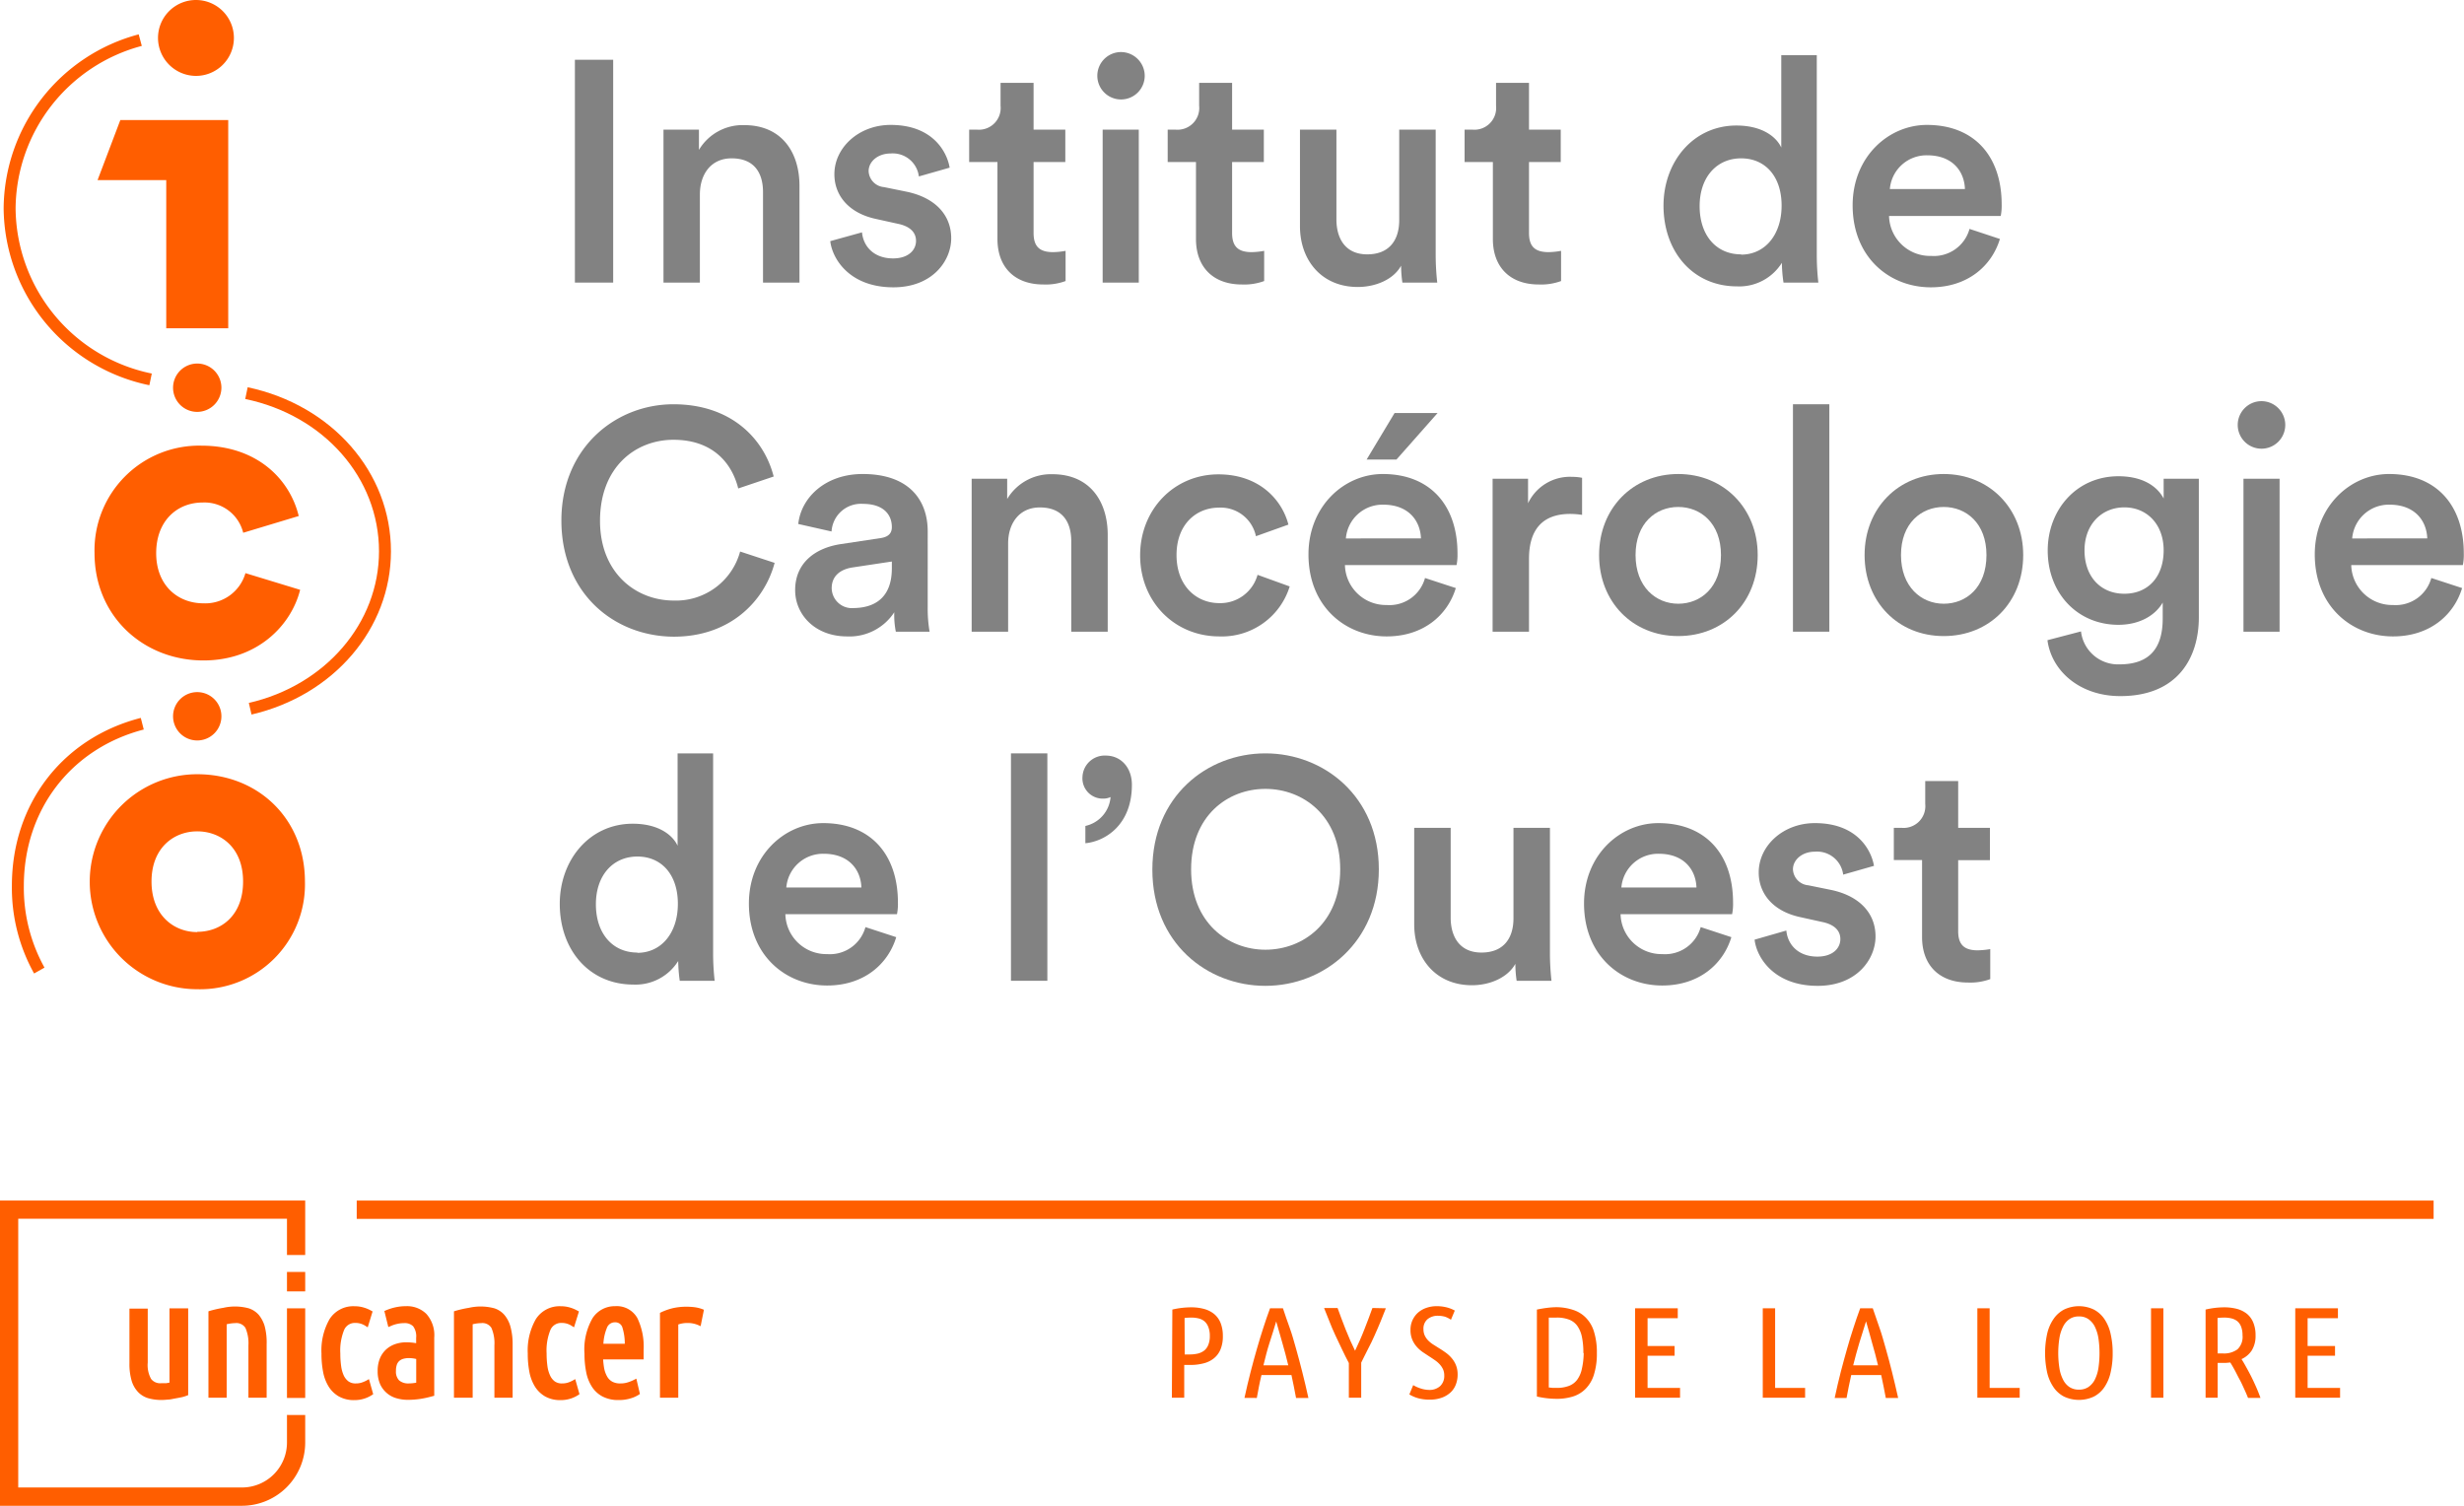 <svg xmlns="http://www.w3.org/2000/svg"
     viewBox="0 0 364.91 222.99">
    <defs><style>.cls-1{fill:#ff5e00;}.cls-2{fill:#828282;}</style>
    </defs><title>logo_ICO</title><g id="Calque_2" data-name="Calque 2"><g id="Calque_1-2" data-name="Calque 1"><g id="Nouveau_symbole_25" data-name="Nouveau symbole 25"><path class="cls-1" d="M14,81.92c0,9.3,7.19,15.89,16.13,15.89,8,0,13-5.2,14.32-10.46l-8.1-2.47a6.19,6.19,0,0,1-6.22,4.47c-3.81,0-7-2.66-7-7.43s3.08-7.5,6.89-7.5a5.91,5.91,0,0,1,6,4.48l8.22-2.48C42.93,71,38.09,66,29.82,66A15.5,15.5,0,0,0,14,81.92Z"/><path class="cls-1" d="M29.21,114.66a15.92,15.92,0,1,0,0,31.84,15.53,15.53,0,0,0,15.95-15.95C45.16,121.25,38.21,114.66,29.21,114.66Zm0,23.38c-3.44,0-6.77-2.47-6.77-7.49s3.33-7.43,6.77-7.43S36,125.48,36,130.55,32.72,138,29.21,138Z"/><path class="cls-1" d="M29,11.24A5.62,5.62,0,1,0,23.4,5.62,5.64,5.64,0,0,0,29,11.24Z"/><path class="cls-1" d="M32.79,57.42A3.58,3.58,0,1,0,29.17,61,3.6,3.6,0,0,0,32.79,57.42Z"/><polygon class="cls-1" points="24.62 48.62 33.8 48.62 33.8 26.67 33.8 17.78 24.62 17.78 17.82 17.78 14.45 26.67 24.62 26.67 24.62 48.62"/><path class="cls-1" d="M25.63,106.08a3.58,3.58,0,1,0,3.54-3.58A3.58,3.58,0,0,0,25.63,106.08Z"/><path class="cls-1" d="M37.25,105.82l-.4-1.72c11.35-2.6,19.28-11.83,19.28-22.45,0-10.86-8.15-20.14-19.81-22.56l.36-1.74C49.17,60,57.9,69.94,57.9,81.65,57.9,93.1,49.41,103,37.25,105.82Z"/><path class="cls-1" d="M22.12,57.05A27,27,0,0,1,.54,30.88a26.86,26.86,0,0,1,20-25.79L21,6.8A25.11,25.11,0,0,0,2.31,30.88,25.19,25.19,0,0,0,22.48,55.32Z"/><path class="cls-1" d="M5.05,144.17a26.07,26.07,0,0,1-3.29-13c0-12.12,7.49-21.87,19.09-24.85l.44,1.72C10.5,110.85,3.53,119.93,3.53,131.21A24.38,24.38,0,0,0,6.59,143.3Z"/><path class="cls-2" d="M85.14,41.85v-33h5.67v33Z"/><path class="cls-2" d="M103.65,41.85H98.26V19.2h5.25v3a7.53,7.53,0,0,1,6.7-3.67c5.54,0,8.19,4,8.19,9V41.85H113V28.45c0-2.79-1.25-5-4.65-5-3.07,0-4.7,2.37-4.7,5.35Z"/><path class="cls-2" d="M127.66,34.41c.19,2.05,1.72,3.86,4.61,3.86,2.23,0,3.39-1.21,3.39-2.6,0-1.21-.83-2.14-2.65-2.52l-3.35-.74c-4-.88-6.09-3.49-6.09-6.61,0-3.95,3.63-7.3,8.33-7.3,6.32,0,8.37,4.09,8.74,6.33l-4.56,1.3a3.89,3.89,0,0,0-4.18-3.4c-1.91,0-3.26,1.21-3.26,2.61a2.48,2.48,0,0,0,2.28,2.37l3.44.7c4.28.93,6.51,3.53,6.51,6.88s-2.79,7.26-8.56,7.26c-6.55,0-9.07-4.28-9.35-6.84Z"/><path class="cls-2" d="M153.07,19.2h4.7V24h-4.7V34.5c0,2,.88,2.84,2.88,2.84a10.9,10.9,0,0,0,1.86-.19v4.47a8.47,8.47,0,0,1-3.3.51c-4.19,0-6.79-2.51-6.79-6.74V24h-4.19V19.2h1.16a3.22,3.22,0,0,0,3.49-3.54V12.27h4.89Z"/><path class="cls-2" d="M166,7.71a3.53,3.53,0,0,1,3.53,3.53A3.51,3.51,0,1,1,166,7.71ZM163.3,41.85V19.2h5.35V41.85Z"/><path class="cls-2" d="M182.47,19.2h4.7V24h-4.7V34.5c0,2,.89,2.84,2.89,2.84a11.16,11.16,0,0,0,1.86-.19v4.47a8.54,8.54,0,0,1-3.31.51c-4.18,0-6.79-2.51-6.79-6.74V24h-4.19V19.2h1.17a3.22,3.22,0,0,0,3.49-3.54V12.27h4.88Z"/><path class="cls-2" d="M201.08,42.5c-5.39,0-8.56-4-8.56-9V19.2h5.4V32.5c0,2.79,1.3,5.17,4.56,5.17s4.74-2.1,4.74-5.07V19.2h5.4V37.71a37.68,37.68,0,0,0,.23,4.14h-5.16a17.15,17.15,0,0,1-.19-2.51C206.39,41.39,203.73,42.5,201.08,42.5Z"/><path class="cls-2" d="M226.44,19.2h4.7V24h-4.7V34.5c0,2,.88,2.84,2.89,2.84a11.16,11.16,0,0,0,1.86-.19v4.47a8.54,8.54,0,0,1-3.31.51c-4.18,0-6.79-2.51-6.79-6.74V24H216.9V19.2h1.17a3.22,3.22,0,0,0,3.49-3.54V12.27h4.88Z"/><path class="cls-2" d="M269.06,37.71a36.4,36.4,0,0,0,.23,4.14h-5.16a21.3,21.3,0,0,1-.24-2.93,7.44,7.44,0,0,1-6.65,3.49c-6.51,0-10.88-5.12-10.88-11.95,0-6.52,4.42-11.87,10.79-11.87,4,0,6,1.82,6.65,3.26V8.17h5.26Zm-11.21,0c3.53,0,6-2.93,6-7.26s-2.42-7-6-7-6.14,2.75-6.14,7.08S254.17,37.67,257.85,37.67Z"/><path class="cls-2" d="M296.18,35.39c-1.21,4-4.79,7.16-10.23,7.16-6.14,0-11.58-4.46-11.58-12.14,0-7.17,5.3-11.91,11-11.91,7,0,11.07,4.61,11.07,11.77a7.73,7.73,0,0,1-.14,1.72H279.76A6.07,6.07,0,0,0,286,37.9a5.47,5.47,0,0,0,5.68-4ZM291,28c-.09-2.66-1.86-5-5.58-5a5.45,5.45,0,0,0-5.54,5Z"/><path class="cls-2" d="M83.14,77.09c0-10.75,8-17.22,16.6-17.22,8.38,0,13.36,4.93,14.84,10.7l-5.25,1.77c-1-4-4-7.21-9.59-7.21s-10.88,4-10.88,12c0,7.72,5.3,11.81,10.93,11.81a9.84,9.84,0,0,0,9.82-7.26l5.11,1.68c-1.48,5.58-6.51,10.93-14.93,10.93C90.9,94.25,83.14,87.83,83.14,77.09Z"/><path class="cls-2" d="M124.59,80.57l5.82-.88c1.3-.19,1.67-.84,1.67-1.63,0-1.9-1.3-3.44-4.28-3.44a4.36,4.36,0,0,0-4.65,4.09l-4.93-1.11c.42-3.91,4-7.4,9.54-7.4,7,0,9.63,4,9.63,8.47V89.93a20,20,0,0,0,.28,3.62h-5a12.44,12.44,0,0,1-.23-2.88,7.91,7.91,0,0,1-7,3.58c-4.75,0-7.68-3.25-7.68-6.84C117.75,83.37,120.73,81.13,124.59,80.57Zm7.49,3.59v-1l-5.91.89c-1.67.28-3,1.21-3,3.07a3,3,0,0,0,3.3,2.93C129.48,90,132.08,88.58,132.08,84.16Z"/><path class="cls-2" d="M149.3,93.55h-5.4V70.9h5.26v3a7.53,7.53,0,0,1,6.7-3.67c5.53,0,8.19,4,8.19,9V93.55h-5.4V80.15c0-2.79-1.26-5-4.65-5-3.07,0-4.7,2.37-4.7,5.35Z"/><path class="cls-2" d="M174.24,82.2c0,4.56,2.93,7.12,6.33,7.12a5.72,5.72,0,0,0,5.67-4.19L191,86.85a10.51,10.51,0,0,1-10.42,7.4c-6.66,0-11.73-5.16-11.73-12s5.07-12,11.59-12c6.09,0,9.44,3.81,10.37,7.44L186,79.41a5.33,5.33,0,0,0-5.49-4.23C177.17,75.18,174.24,77.64,174.24,82.2Z"/><path class="cls-2" d="M215.6,87.09c-1.21,4-4.79,7.16-10.24,7.16-6.14,0-11.58-4.46-11.58-12.14,0-7.16,5.3-11.91,11-11.91,7,0,11.07,4.61,11.07,11.77a7.73,7.73,0,0,1-.14,1.72H199.18a6.07,6.07,0,0,0,6.18,5.91,5.46,5.46,0,0,0,5.68-4Zm-5.16-7.35c-.1-2.65-1.86-5-5.59-5a5.44,5.44,0,0,0-5.53,5Zm-3.63-11.68h-4.42l4.14-6.89h6.37Z"/><path class="cls-2" d="M234.3,76.25a12,12,0,0,0-1.76-.14c-4.19,0-6.1,2.42-6.1,6.65V93.55h-5.39V70.9h5.25v3.63a6.86,6.86,0,0,1,6.56-3.91,7.38,7.38,0,0,1,1.44.14Z"/><path class="cls-2" d="M260.31,82.2c0,7-5,12-11.77,12s-11.72-5.07-11.72-12,5-12,11.72-12S260.31,75.27,260.31,82.2Zm-5.44,0c0-4.7-3-7.12-6.33-7.12s-6.32,2.42-6.32,7.12,3,7.21,6.32,7.21S254.87,87,254.87,82.2Z"/><path class="cls-2" d="M265.53,93.55V59.87h5.39V93.55Z"/><path class="cls-2" d="M299.63,82.2c0,7-5,12-11.77,12s-11.72-5.07-11.72-12,5-12,11.72-12S299.63,75.27,299.63,82.2Zm-5.44,0c0-4.7-3-7.12-6.33-7.12s-6.33,2.42-6.33,7.12,3,7.21,6.33,7.21S294.19,87,294.19,82.2Z"/><path class="cls-2" d="M308.19,93.51a5.52,5.52,0,0,0,5.68,4.88c4.28,0,6.42-2.18,6.42-6.79V89.23c-1,1.77-3.26,3.3-6.56,3.3-6.05,0-10.47-4.65-10.47-11,0-6,4.24-11,10.47-11,3.54,0,5.72,1.44,6.7,3.3V70.9h5.21V91.41c0,6-3.12,11.68-11.63,11.68-6,0-10.19-3.72-10.79-8.28Zm12.24-12c0-3.86-2.47-6.37-5.82-6.37s-5.9,2.51-5.9,6.37,2.37,6.42,5.9,6.42S320.43,85.41,320.43,81.5Z"/><path class="cls-2" d="M334.9,59.41a3.53,3.53,0,0,1,3.54,3.53,3.52,3.52,0,1,1-3.54-3.53Zm-2.65,34.14V70.9h5.35V93.55Z"/><path class="cls-2" d="M364.63,87.09c-1.21,4-4.79,7.16-10.23,7.16-6.14,0-11.59-4.46-11.59-12.14,0-7.16,5.31-11.91,11-11.91,7,0,11.07,4.61,11.07,11.77a7.73,7.73,0,0,1-.14,1.72H348.21a6.07,6.07,0,0,0,6.19,5.91,5.46,5.46,0,0,0,5.67-4Zm-5.16-7.35c-.1-2.65-1.86-5-5.59-5a5.44,5.44,0,0,0-5.53,5Z"/><path class="cls-2" d="M105.61,141.11a36.4,36.4,0,0,0,.23,4.14h-5.17a23.25,23.25,0,0,1-.23-2.93,7.44,7.44,0,0,1-6.65,3.49c-6.51,0-10.89-5.11-10.89-11.95,0-6.52,4.42-11.87,10.8-11.87,4,0,6,1.82,6.65,3.26V111.57h5.26Zm-11.22,0c3.54,0,6-2.93,6-7.26s-2.42-7-6-7-6.14,2.74-6.14,7.07S90.72,141.07,94.39,141.07Z"/><path class="cls-2" d="M132.73,138.79c-1.21,4-4.79,7.16-10.23,7.16-6.14,0-11.59-4.46-11.59-12.14,0-7.16,5.31-11.91,11-11.91,7,0,11.07,4.61,11.07,11.77a7.73,7.73,0,0,1-.14,1.72H116.31a6.07,6.07,0,0,0,6.19,5.91,5.46,5.46,0,0,0,5.67-4Zm-5.16-7.35c-.09-2.65-1.86-5-5.58-5a5.45,5.45,0,0,0-5.54,5Z"/><path class="cls-2" d="M149.72,145.25V111.57h5.39v33.68Z"/><path class="cls-2" d="M163.77,111.9c2.23,0,3.86,1.77,3.86,4.32,0,6-4,8.38-6.89,8.66v-2.56a4.77,4.77,0,0,0,3.73-4.28,2.44,2.44,0,0,1-1,.23,3,3,0,0,1-3.16-3.21A3.29,3.29,0,0,1,163.77,111.9Z"/><path class="cls-2" d="M187.4,111.57c8.66,0,16.8,6.38,16.8,17.17S196.06,146,187.4,146s-16.74-6.37-16.74-17.21S178.75,111.57,187.4,111.57Zm0,29.08c5.59,0,11.08-4,11.08-11.91S193,116.83,187.4,116.83s-11,4-11,11.91S181.87,140.65,187.4,140.65Z"/><path class="cls-2" d="M218,145.91c-5.39,0-8.56-4-8.56-9V122.6h5.4v13.3c0,2.79,1.3,5.17,4.56,5.17s4.74-2.1,4.74-5.07V122.6h5.4v18.51a37.68,37.68,0,0,0,.23,4.14h-5.16a17.15,17.15,0,0,1-.19-2.51C223.28,144.79,220.63,145.91,218,145.91Z"/><path class="cls-2" d="M256.41,138.79c-1.21,4-4.8,7.16-10.24,7.16-6.14,0-11.58-4.46-11.58-12.14,0-7.16,5.3-11.91,11-11.91,7,0,11.07,4.61,11.07,11.77a7.73,7.73,0,0,1-.14,1.72H240a6.07,6.07,0,0,0,6.19,5.91,5.47,5.47,0,0,0,5.68-4Zm-5.17-7.35c-.09-2.65-1.86-5-5.58-5a5.45,5.45,0,0,0-5.54,5Z"/><path class="cls-2" d="M264.55,137.81c.19,2.05,1.72,3.86,4.61,3.86,2.23,0,3.39-1.21,3.39-2.6,0-1.21-.84-2.14-2.65-2.52l-3.35-.74c-4-.88-6.09-3.49-6.09-6.61,0-3.95,3.62-7.3,8.32-7.3,6.33,0,8.38,4.09,8.75,6.33l-4.56,1.3a3.9,3.9,0,0,0-4.19-3.4c-1.9,0-3.25,1.21-3.25,2.61a2.48,2.48,0,0,0,2.28,2.37l3.44.7c4.28.93,6.51,3.54,6.51,6.88S275,146,269.2,146c-6.56,0-9.07-4.28-9.35-6.84Z"/><path class="cls-2" d="M290,122.6h4.7v4.79H290V137.9c0,2,.89,2.84,2.89,2.84a12.57,12.57,0,0,0,1.86-.18V145a8.51,8.51,0,0,1-3.3.51c-4.19,0-6.8-2.51-6.8-6.74v-11.4h-4.18V122.6h1.16a3.22,3.22,0,0,0,3.49-3.54v-3.39H290Z"/><path class="cls-1" d="M173.62,193.94a12.34,12.34,0,0,1,2.79-.33,7.08,7.08,0,0,1,1.91.24,4,4,0,0,1,1.49.75,3.34,3.34,0,0,1,.95,1.31,5.14,5.14,0,0,1,.34,1.94,5,5,0,0,1-.35,2,3.31,3.31,0,0,1-1,1.33,3.91,3.91,0,0,1-1.52.73,7.43,7.43,0,0,1-2,.23h-.85V207h-1.83Zm1.83,6.65h.73a5.31,5.31,0,0,0,1.25-.14,2.57,2.57,0,0,0,.95-.47,2.08,2.08,0,0,0,.58-.85,3.39,3.39,0,0,0,.21-1.28,3.48,3.48,0,0,0-.21-1.29,2.09,2.09,0,0,0-.55-.85,2.12,2.12,0,0,0-.87-.45,4.33,4.33,0,0,0-1.11-.13,7.37,7.37,0,0,0-1,.06Z"/><path class="cls-1" d="M190,193.75c.32.95.64,1.92,1,2.9s.63,2,.94,3.08.6,2.21.91,3.41.61,2.5.92,3.89h-1.83c-.11-.58-.22-1.14-.33-1.71s-.23-1.12-.35-1.68h-4.44c-.14.56-.26,1.12-.37,1.68s-.21,1.14-.32,1.71H184.3c.3-1.39.61-2.69.92-3.89s.62-2.34.93-3.41.62-2.1.94-3.08.64-1.94,1-2.9Zm-1,1.95c-.32,1.07-.65,2.14-1,3.21s-.61,2.17-.89,3.29h3.68c-.27-1.12-.56-2.22-.87-3.29S189.31,196.77,189,195.7Z"/><path class="cls-1" d="M205.24,193.75c-.23.6-.48,1.24-.76,1.91s-.57,1.37-.89,2.07-.62,1.38-1,2.07-.65,1.35-1,2V207h-1.83v-5.14c-.33-.62-.66-1.29-1-2s-.66-1.41-1-2.11-.61-1.4-.89-2.09-.55-1.34-.78-1.95h2c.36,1,.76,2.07,1.2,3.19s.91,2.17,1.39,3.14c.47-1,.93-2,1.37-3.14s.85-2.18,1.2-3.19Z"/><path class="cls-1" d="M211.59,205.84a2.36,2.36,0,0,0,1.7-.57,2.06,2.06,0,0,0,.6-1.56,2.25,2.25,0,0,0-.18-.92,2.92,2.92,0,0,0-.48-.72,4,4,0,0,0-.68-.6c-.26-.18-.52-.36-.79-.53l-1-.66a5,5,0,0,1-.92-.8,3.82,3.82,0,0,1-.68-1.07,3.56,3.56,0,0,1-.27-1.44A3.37,3.37,0,0,1,210,194.4a3.69,3.69,0,0,1,1.24-.71,4.62,4.62,0,0,1,1.55-.25,6,6,0,0,1,1.51.19,5,5,0,0,1,1.15.46l-.57,1.36A3.64,3.64,0,0,0,214,195a4,4,0,0,0-1-.14,2.37,2.37,0,0,0-1.59.51,1.82,1.82,0,0,0-.6,1.48,2.28,2.28,0,0,0,.19.94,2.82,2.82,0,0,0,.51.73,4.28,4.28,0,0,0,.73.59l.89.56c.31.19.63.4.95.63a4.79,4.79,0,0,1,.88.8,3.72,3.72,0,0,1,.65,1.05,3.65,3.65,0,0,1,.26,1.43,4,4,0,0,1-.25,1.42,3.11,3.11,0,0,1-.76,1.18,3.82,3.82,0,0,1-1.3.8,5.09,5.09,0,0,1-1.83.3,6.25,6.25,0,0,1-1.71-.21,5.31,5.31,0,0,1-1.3-.56l.57-1.38a5.06,5.06,0,0,0,1.09.49A4.17,4.17,0,0,0,211.59,205.84Z"/><path class="cls-1" d="M236.49,200.38a10.27,10.27,0,0,1-.42,3.15,5.13,5.13,0,0,1-1.2,2.1A4.54,4.54,0,0,1,233,206.8a8,8,0,0,1-2.47.36,13.31,13.31,0,0,1-2.92-.34V193.94c.51-.1,1-.19,1.5-.25a11.53,11.53,0,0,1,1.4-.1A8,8,0,0,1,233,194a4.54,4.54,0,0,1,1.88,1.17,5,5,0,0,1,1.2,2.1A10.27,10.27,0,0,1,236.49,200.38Zm-2,0a11.22,11.22,0,0,0-.22-2.42,4.31,4.31,0,0,0-.69-1.62,2.68,2.68,0,0,0-1.23-.92,5,5,0,0,0-1.82-.29l-.57,0-.59,0v10.35l.59.06.55,0a5,5,0,0,0,1.83-.29,2.73,2.73,0,0,0,1.23-.91,4.18,4.18,0,0,0,.7-1.62A11.19,11.19,0,0,0,234.54,200.38Z"/><path class="cls-1" d="M242.15,207V193.75h6.32v1.47H244v4.12H248v1.44H244v4.77h4.81V207Z"/><path class="cls-1" d="M267.33,205.55V207h-6.27V193.75h1.83v11.8Z"/><path class="cls-1" d="M277.35,193.75c.33.95.65,1.92,1,2.9s.62,2,.93,3.08.61,2.21.91,3.41.61,2.5.92,3.89h-1.83c-.1-.58-.21-1.14-.33-1.71s-.23-1.12-.35-1.68h-4.44q-.19.84-.36,1.68l-.33,1.71h-1.76c.3-1.39.6-2.69.91-3.89s.63-2.34.93-3.41.62-2.1.94-3.08.64-1.94,1-2.9Zm-1,1.95q-.5,1.61-1,3.21c-.32,1.07-.62,2.17-.9,3.29h3.68c-.26-1.12-.56-2.22-.87-3.29S276.69,196.77,276.36,195.7Z"/><path class="cls-1" d="M299.11,205.55V207h-6.27V193.75h1.82v11.8Z"/><path class="cls-1" d="M312.88,200.4a12.41,12.41,0,0,1-.3,2.83,6.34,6.34,0,0,1-.91,2.18,4.22,4.22,0,0,1-1.56,1.41,5.2,5.2,0,0,1-4.45,0,4.22,4.22,0,0,1-1.56-1.41,6.36,6.36,0,0,1-.93-2.18,13.55,13.55,0,0,1,0-5.67,6.33,6.33,0,0,1,.93-2.19,4.33,4.33,0,0,1,1.56-1.42,5.11,5.11,0,0,1,4.45,0,4.33,4.33,0,0,1,1.56,1.42,6.31,6.31,0,0,1,.91,2.19A12.5,12.5,0,0,1,312.88,200.4Zm-1.95,0a14.89,14.89,0,0,0-.16-2.21,6,6,0,0,0-.53-1.71,3,3,0,0,0-.95-1.12,2.37,2.37,0,0,0-1.41-.4,2.41,2.41,0,0,0-1.41.4,2.9,2.9,0,0,0-.94,1.12,5.73,5.73,0,0,0-.54,1.71,14.39,14.39,0,0,0,0,4.41,5.55,5.55,0,0,0,.54,1.71,2.83,2.83,0,0,0,.94,1.1,2.48,2.48,0,0,0,1.41.39,2.44,2.44,0,0,0,1.41-.39,2.94,2.94,0,0,0,.95-1.1,5.84,5.84,0,0,0,.53-1.71A14.75,14.75,0,0,0,310.93,200.4Z"/><path class="cls-1" d="M318.56,193.75h1.83V207h-1.83Z"/><path class="cls-1" d="M326.64,193.94a12.2,12.2,0,0,1,2.75-.33,7.38,7.38,0,0,1,1.9.23,4.06,4.06,0,0,1,1.47.73,3.27,3.27,0,0,1,.94,1.29,4.84,4.84,0,0,1,.34,1.89,4.06,4.06,0,0,1-.56,2.24,3.54,3.54,0,0,1-1.52,1.29c.17.26.37.6.62,1.05s.51.92.78,1.45.52,1.08.77,1.64.46,1.1.64,1.61h-1.84c-.15-.38-.34-.82-.56-1.3s-.45-1-.7-1.45-.48-.94-.72-1.38-.46-.82-.65-1.12l-.67.06-.69,0h-.51V207h-1.79Zm1.79,6.5h.77a3.35,3.35,0,0,0,2.16-.61,2.52,2.52,0,0,0,.75-2.08,3.52,3.52,0,0,0-.2-1.25,2,2,0,0,0-.54-.81,2.25,2.25,0,0,0-.86-.43,4.2,4.2,0,0,0-1.1-.13,7.37,7.37,0,0,0-1,.06Z"/><path class="cls-1" d="M339.92,207V193.75h6.32v1.47h-4.49v4.12h4.06v1.44h-4.06v4.77h4.81V207Z"/><rect class="cls-1" x="52.83" y="177.8" width="307.58" height="2.71"/><path class="cls-1" d="M42.5,209.55v4.07a6.66,6.66,0,0,1-6.66,6.67H2.7v-39.8H42.5v5.37h2.7v-8.07H0V223H35.84a9.37,9.37,0,0,0,9.36-9.37v-4.07Z"/><path class="cls-1" d="M25.1,193.76v11l-.51.09-.74,0a1.69,1.69,0,0,1-1.47-.63,4.21,4.21,0,0,1-.5-2.42v-8H19.17v8.09a8.78,8.78,0,0,0,.33,2.61,4.11,4.11,0,0,0,1,1.71,3.41,3.41,0,0,0,1.53.88,7,7,0,0,0,1.89.24,8.34,8.34,0,0,0,.95-.06c.33,0,.67-.09,1-.15s.66-.12,1-.19.58-.16.8-.24l.2-.08V193.76Z"/><path class="cls-1" d="M39.21,196.45a4.67,4.67,0,0,0-.91-1.75,3.41,3.41,0,0,0-1.45-.94,7.8,7.8,0,0,0-3.76-.08,17.33,17.33,0,0,0-2,.45l-.22.07V207h2.7V196.12a5.47,5.47,0,0,1,1.25-.17,1.58,1.58,0,0,1,1.53.71,5.71,5.71,0,0,1,.44,2.59V207h2.7v-7.95A9.43,9.43,0,0,0,39.21,196.45Z"/><rect class="cls-1" x="42.5" y="193.76" width="2.7" height="13.27"/><path class="cls-1" d="M54.64,204.24l-.35.2a4.13,4.13,0,0,1-.75.32,2.72,2.72,0,0,1-.85.12,1.79,1.79,0,0,1-1.08-.3,2.36,2.36,0,0,1-.7-.87,5,5,0,0,1-.39-1.41,13.46,13.46,0,0,1-.12-1.87,8.07,8.07,0,0,1,.58-3.51,1.73,1.73,0,0,1,1.64-1,2.67,2.67,0,0,1,1.49.43l.35.22.72-2.35-.22-.12a5.11,5.11,0,0,0-1.1-.46,4.61,4.61,0,0,0-1.34-.19,4.15,4.15,0,0,0-3.72,1.92,9.32,9.32,0,0,0-1.19,5.07,14,14,0,0,0,.23,2.68,6.39,6.39,0,0,0,.81,2.19,4.33,4.33,0,0,0,1.52,1.49,4.52,4.52,0,0,0,2.33.55,4.69,4.69,0,0,0,1.48-.23,4.52,4.52,0,0,0,1.1-.52l.19-.13Z"/><path class="cls-1" d="M63.14,194.58a4.07,4.07,0,0,0-3-1.14,7.25,7.25,0,0,0-1.59.17,7.67,7.67,0,0,0-1.38.44l-.25.1.59,2.38.34-.14a4.59,4.59,0,0,1,1-.33,4.46,4.46,0,0,1,1-.11,1.76,1.76,0,0,1,1.33.46,2.51,2.51,0,0,1,.45,1.73v.78a8.45,8.45,0,0,0-1.44-.13,5,5,0,0,0-1.67.27,3.88,3.88,0,0,0-1.36.81,3.75,3.75,0,0,0-.91,1.34,4.8,4.8,0,0,0-.32,1.84A4.68,4.68,0,0,0,56.3,205a3.76,3.76,0,0,0,1,1.32,3.69,3.69,0,0,0,1.44.76,5.94,5.94,0,0,0,1.71.23,12.72,12.72,0,0,0,1.82-.14,15.16,15.16,0,0,0,1.8-.4l.24-.06v-8.62A4.72,4.72,0,0,0,63.14,194.58Zm-2.6,10.3a2.06,2.06,0,0,1-1.43-.45,1.85,1.85,0,0,1-.47-1.4,2.76,2.76,0,0,1,.14-.95,1.35,1.35,0,0,1,.38-.55,1.5,1.5,0,0,1,.59-.3,2.9,2.9,0,0,1,.79-.1,4.65,4.65,0,0,1,1.1.13v3.51A6.3,6.3,0,0,1,60.54,204.88Z"/><path class="cls-1" d="M75.59,196.45a4.54,4.54,0,0,0-.92-1.75,3.32,3.32,0,0,0-1.44-.94,7.83,7.83,0,0,0-3.77-.08,16.67,16.67,0,0,0-2,.45l-.23.07V207H70V196.12a5.33,5.33,0,0,1,1.25-.17,1.58,1.58,0,0,1,1.53.71,5.71,5.71,0,0,1,.44,2.59V207h2.7v-7.95A9.82,9.82,0,0,0,75.59,196.45Z"/><path class="cls-1" d="M85.19,204.24l-.35.2a4.35,4.35,0,0,1-.74.32,2.84,2.84,0,0,1-.86.12,1.79,1.79,0,0,1-1.08-.3,2.25,2.25,0,0,1-.69-.87,4.71,4.71,0,0,1-.4-1.41,13.46,13.46,0,0,1-.12-1.87,8.07,8.07,0,0,1,.58-3.51,1.73,1.73,0,0,1,1.64-1,2.67,2.67,0,0,1,1.49.43l.35.22.73-2.35-.23-.12a5.11,5.11,0,0,0-1.1-.46,4.61,4.61,0,0,0-1.34-.19,4.15,4.15,0,0,0-3.72,1.92,9.32,9.32,0,0,0-1.19,5.07,14,14,0,0,0,.23,2.68,6.39,6.39,0,0,0,.81,2.19,4.33,4.33,0,0,0,1.52,1.49,4.52,4.52,0,0,0,2.33.55,4.69,4.69,0,0,0,1.48-.23,4.52,4.52,0,0,0,1.1-.52l.19-.13Z"/><path class="cls-1" d="M94.4,195.22a3.49,3.49,0,0,0-3.31-1.78,3.91,3.91,0,0,0-3.32,1.75,9.24,9.24,0,0,0-1.21,5.29,13.43,13.43,0,0,0,.25,2.71,6.06,6.06,0,0,0,.85,2.18,4.15,4.15,0,0,0,1.58,1.45,5,5,0,0,0,2.38.52,5.77,5.77,0,0,0,1.85-.27,4.45,4.45,0,0,0,1.12-.51l.18-.12-.53-2.27-.37.19a5.61,5.61,0,0,1-.8.33,3.5,3.5,0,0,1-1.19.19,2.42,2.42,0,0,1-1.22-.27,2,2,0,0,1-.75-.76,4,4,0,0,1-.44-1.23,11.94,11.94,0,0,1-.15-1.3h6l0-.29c0-.2,0-.4,0-.59v-.54A9.78,9.78,0,0,0,94.4,195.22Zm-3.31.61a1.08,1.08,0,0,1,1.1.82,7.94,7.94,0,0,1,.34,2.36H89.36a7.14,7.14,0,0,1,.51-2.33A1.25,1.25,0,0,1,91.09,195.83Z"/><path class="cls-1" d="M104,193.87a5.32,5.32,0,0,0-1.16-.28,9.5,9.5,0,0,0-1.19-.07,8.93,8.93,0,0,0-2.07.23,9.17,9.17,0,0,0-1.66.59l-.18.09V207h2.71V196.15a4,4,0,0,1,1.34-.22,3.92,3.92,0,0,1,1.61.31l.36.16.49-2.43Z"/><rect class="cls-1" x="42.5" y="188.37" width="2.7" height="2.88"/></g></g></g></svg>